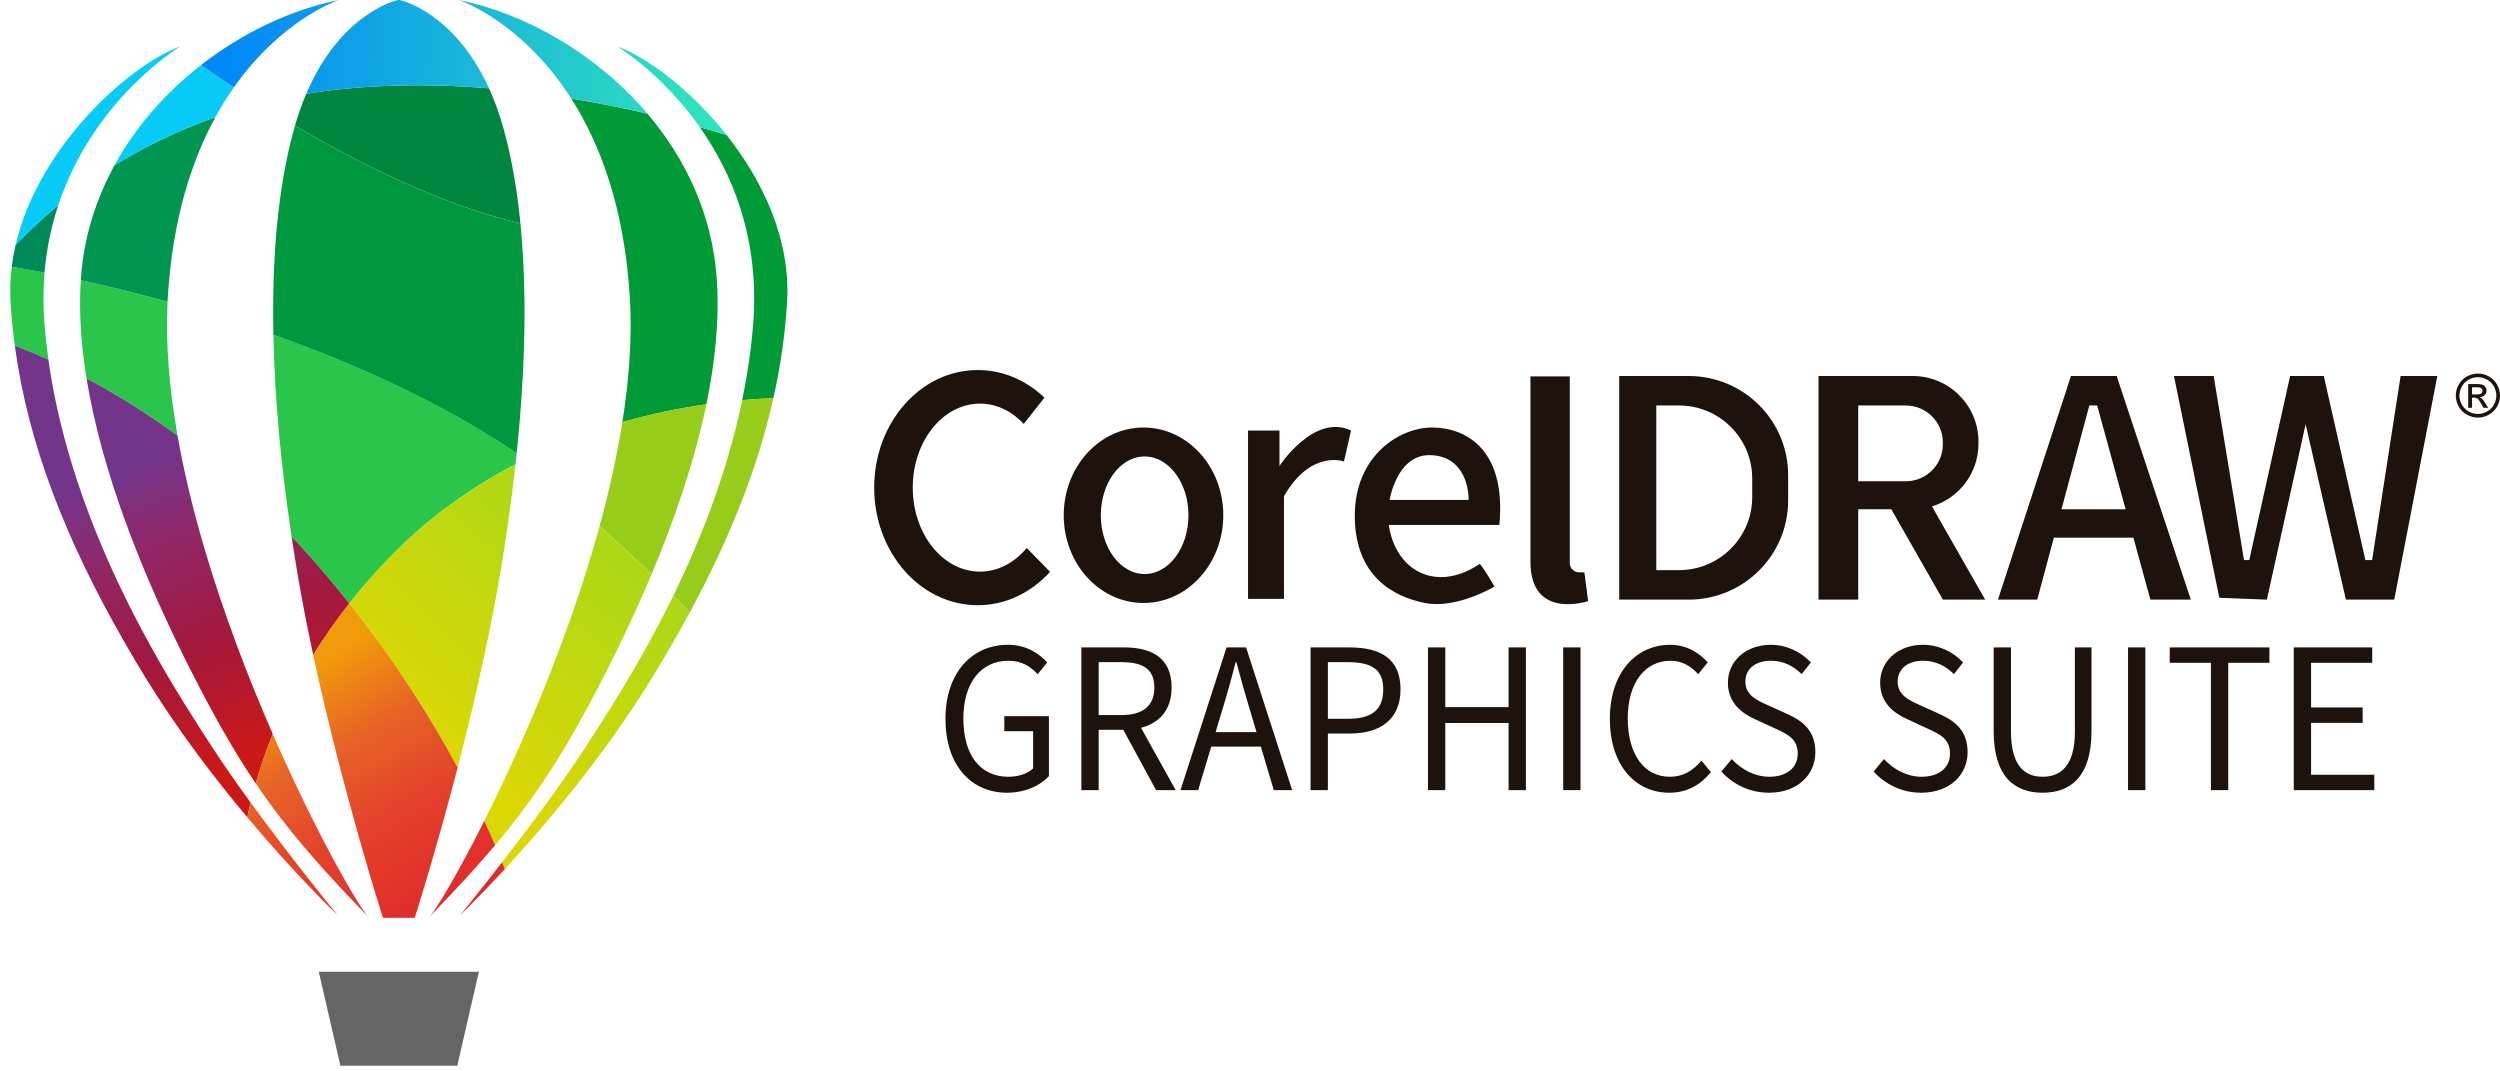 <svg width="147" height="63" viewBox="0 0 147 63" fill="none" xmlns="http://www.w3.org/2000/svg">
<path d="M145.356 23.192H145.629C145.761 23.192 145.85 23.172 145.898 23.133C145.945 23.094 145.969 23.043 145.969 22.979C145.969 22.938 145.958 22.901 145.935 22.868C145.912 22.835 145.88 22.811 145.839 22.795C145.798 22.779 145.723 22.771 145.613 22.771H145.356V23.192ZM145.13 23.977V22.582H145.611C145.775 22.582 145.894 22.595 145.967 22.621C146.041 22.646 146.1 22.691 146.144 22.755C146.187 22.82 146.209 22.888 146.209 22.96C146.209 23.062 146.173 23.15 146.1 23.226C146.026 23.302 145.93 23.344 145.809 23.353C145.858 23.374 145.898 23.398 145.928 23.427C145.984 23.482 146.053 23.574 146.134 23.703L146.305 23.977H146.03L145.905 23.757C145.808 23.584 145.729 23.476 145.67 23.432C145.628 23.4 145.567 23.384 145.488 23.384H145.356V23.977H145.13ZM145.701 22.178C145.517 22.178 145.341 22.225 145.167 22.319C144.994 22.412 144.859 22.545 144.762 22.718C144.664 22.892 144.614 23.073 144.614 23.26C144.614 23.447 144.663 23.626 144.759 23.797C144.855 23.968 144.989 24.102 145.161 24.197C145.334 24.293 145.513 24.34 145.701 24.34C145.888 24.34 146.068 24.293 146.24 24.197C146.412 24.102 146.546 23.968 146.641 23.797C146.737 23.626 146.784 23.447 146.784 23.26C146.784 23.073 146.736 22.892 146.638 22.718C146.542 22.545 146.407 22.412 146.233 22.319C146.059 22.225 145.882 22.178 145.701 22.178ZM145.701 21.964C145.919 21.964 146.132 22.02 146.34 22.131C146.548 22.243 146.71 22.403 146.826 22.611C146.942 22.818 147 23.035 147 23.26C147 23.484 146.943 23.698 146.829 23.905C146.714 24.11 146.553 24.27 146.348 24.384C146.142 24.498 145.926 24.555 145.701 24.555C145.476 24.555 145.26 24.498 145.054 24.384C144.847 24.27 144.687 24.11 144.572 23.905C144.457 23.698 144.4 23.484 144.4 23.26C144.4 23.035 144.458 22.818 144.575 22.611C144.691 22.403 144.853 22.243 145.061 22.131C145.269 22.02 145.482 21.964 145.701 21.964ZM130.495 35.148L133.292 35.258L135.571 24.941L137.939 35.258H140.781L143.314 22.109H141.155L139.481 32.931H139.084L136.64 22.109H134.658L132.257 32.931H131.948L130.164 22.109H127.829L130.495 35.148ZM124.986 29.945L123.315 23.843H122.852L121.216 29.945H124.986ZM125.443 31.613H120.767L119.79 35.258H117.478L121.773 22.109H124.46L128.821 35.258H126.443L125.443 31.613ZM109.263 28.299H112.06C113.263 28.299 114.24 27.326 114.24 26.126V26.016C114.24 24.816 113.263 23.843 112.06 23.843H109.263V28.299ZM114.24 35.258L111.208 29.945H109.263V35.258H106.928V22.109H112.467C114.602 22.109 116.333 23.834 116.333 25.961V26.093C116.333 27.828 115.182 29.294 113.6 29.777L116.729 35.258H114.24ZM103.03 28.134V29.233C103.03 31.603 101.103 33.523 98.725 33.523H97.391V23.843H98.725C101.103 23.843 103.03 25.764 103.03 28.134ZM99.296 22.109H95.21V35.258H99.296C102.525 35.258 105.143 32.648 105.143 29.43V27.937C105.143 24.718 102.525 22.109 99.296 22.109ZM93.162 33.655H92.853C92.55 33.655 92.303 33.41 92.303 33.106V22.131H89.99V33.041C89.99 36.487 93.382 35.345 93.382 35.345L93.162 33.655ZM86.356 29.397H81.709C81.709 29.397 82.127 26.763 84.032 26.763C85.937 26.763 86.356 28.453 86.356 29.397ZM79.661 30.33C79.661 33.853 81.907 35.083 83.779 35.455C85.651 35.829 87.876 34.489 87.876 34.489C87.876 34.489 87.435 33.7 87.017 33.151C86.752 33.326 85.144 34.446 83.493 33.655C81.841 32.865 81.665 30.867 81.665 30.867H88.162C88.58 26.456 86.224 25.138 84.197 25.138C82.281 25.138 79.661 26.807 79.661 30.33ZM79.022 27.136C79.022 27.136 79.198 26.411 79.44 25.314C77.26 24.282 75.233 27.399 75.233 27.399V25.314H73.384V35.214H75.498V29.177C77.084 26.411 79.022 27.136 79.022 27.136ZM69.881 30.297C69.881 32.206 68.727 33.754 67.304 33.754C65.881 33.754 64.728 32.206 64.728 30.297C64.728 28.387 65.881 26.84 67.304 26.84C68.727 26.84 69.881 28.387 69.881 30.297ZM67.238 25.138C64.647 25.138 62.547 27.448 62.547 30.297C62.547 33.145 64.647 35.455 67.238 35.455C69.829 35.455 71.929 33.145 71.929 30.297C71.929 27.448 69.829 25.138 67.238 25.138ZM61.742 33.622C60.645 34.837 59.146 35.587 57.492 35.587C54.129 35.587 51.402 32.491 51.402 28.672C51.402 24.854 54.129 21.758 57.492 21.758C58.985 21.758 60.352 22.368 61.413 23.382L60.197 24.928C59.505 24.185 58.607 23.733 57.624 23.733C55.44 23.733 53.67 25.945 53.67 28.672C53.67 31.4 55.44 33.611 57.624 33.611C58.692 33.611 59.66 33.08 60.371 32.22L61.742 33.622Z" fill="#1E120D"/>
<path d="M55.593 42.27C55.593 39.564 57.145 37.914 59.267 37.914C60.377 37.914 61.107 38.442 61.576 38.95L61.017 39.644C60.612 39.205 60.098 38.853 59.294 38.853C57.682 38.853 56.646 40.152 56.646 42.242C56.646 44.351 57.597 45.674 59.305 45.674C59.879 45.674 60.431 45.493 60.747 45.181V42.995H59.052V42.111H61.676V45.638C61.169 46.191 60.311 46.599 59.259 46.612H59.176C57.082 46.595 55.593 44.982 55.593 42.27ZM65.89 42.619L66.688 42.067L69.13 46.458H67.977L65.89 42.619ZM65.945 42.045C67.19 42.045 67.875 41.516 67.875 40.429C67.875 39.326 67.19 38.934 65.945 38.934H64.602V42.045H65.945ZM63.584 38.067H66.091C67.722 38.067 68.892 38.681 68.892 40.429C68.892 42.105 67.722 42.912 66.091 42.912H64.602V46.458H63.584V38.067ZM70.837 43.05H74.522V43.902H70.837V43.05ZM72.121 38.067H73.27L75.978 46.459H74.899L73.503 41.772C73.216 40.834 72.959 39.913 72.702 38.944H72.653C72.406 39.917 72.149 40.834 71.861 41.772L70.451 46.459H69.413L72.121 38.067ZM79.268 42.264C80.667 42.264 81.334 41.732 81.334 40.538C81.334 39.328 80.625 38.934 79.219 38.934H78.079V42.264H79.268ZM77.06 38.068H79.347C81.14 38.068 82.351 38.7 82.351 40.538C82.351 42.305 81.147 43.13 79.395 43.13H78.079V46.458H77.06V38.068ZM83.964 38.067H84.983V41.581H88.705V38.067H89.724V46.459H88.705V42.514H84.983V46.459H83.964V38.067ZM91.916 38.067H92.935V46.459H91.916V38.067ZM94.659 42.27C94.659 39.564 96.181 37.914 98.212 37.914C99.183 37.914 99.945 38.409 100.412 38.95L99.855 39.644C99.434 39.173 98.905 38.853 98.23 38.853C96.717 38.853 95.712 40.152 95.712 42.242C95.712 44.351 96.672 45.674 98.19 45.674C98.954 45.674 99.534 45.325 100.045 44.731L100.603 45.401C99.981 46.158 99.212 46.599 98.196 46.612H98.117C96.138 46.595 94.659 44.982 94.659 42.27ZM101.215 45.367L101.825 44.633C102.401 45.26 103.201 45.673 104.033 45.673C105.083 45.673 105.706 45.125 105.706 44.309C105.706 43.453 105.127 43.179 104.371 42.833L103.222 42.301C102.475 41.968 101.601 41.375 101.601 40.141C101.601 38.86 102.666 37.914 104.12 37.914C105.069 37.914 105.915 38.345 106.478 38.953L105.938 39.639C105.447 39.154 104.86 38.852 104.12 38.852C103.223 38.852 102.628 39.328 102.628 40.078C102.628 40.886 103.326 41.189 103.954 41.467L105.094 41.984C106.02 42.401 106.743 42.98 106.743 44.228C106.743 45.548 105.706 46.604 104.035 46.612H103.989C102.876 46.604 101.91 46.125 101.215 45.367ZM110.168 45.367L110.777 44.633C111.354 45.26 112.154 45.673 112.987 45.673C114.036 45.673 114.659 45.125 114.659 44.309C114.659 43.453 114.08 43.179 113.324 42.833L112.174 42.301C111.428 41.968 110.553 41.375 110.553 40.141C110.553 38.86 111.619 37.914 113.073 37.914C114.022 37.914 114.868 38.345 115.43 38.953L114.89 39.639C114.4 39.154 113.812 38.852 113.073 38.852C112.176 38.852 111.581 39.328 111.581 40.078C111.581 40.886 112.279 41.189 112.906 41.467L114.047 41.984C114.972 42.401 115.695 42.98 115.695 44.228C115.695 45.548 114.66 46.604 112.987 46.612H112.941C111.829 46.604 110.862 46.125 110.168 45.367ZM117.228 42.994V38.067H118.246V43.023C118.246 45.04 119.06 45.673 120.105 45.673C121.166 45.673 122.003 45.04 122.003 43.023V38.067H122.979V42.994C122.979 45.686 121.739 46.612 120.105 46.612C118.47 46.612 117.228 45.686 117.228 42.994ZM125.128 38.067H126.147V46.459H125.128V38.067ZM130.002 38.971H127.58V38.068H133.442V38.971H131.021V46.458H130.002V38.971ZM134.874 38.067H139.486V38.971H135.892V41.6H138.924V42.504H135.892V45.555H139.609V46.459H134.874V38.067Z" fill="#1E120D"/>
<path d="M2.846 21.146C2.077 20.798 1.412 20.529 0.871 20.326C0.756 19.475 0.674 18.622 0.621 17.768C0.58 17.064 0.605 16.369 0.69 15.685C1.151 15.761 1.804 15.875 2.618 16.033C2.538 17 2.531 18.019 2.618 19.096C2.674 19.783 2.749 20.467 2.846 21.146ZM10.439 25.614C8.496 24.194 6.673 23.093 5.088 22.25C4.767 20.282 4.63 18.332 4.751 16.476C6.217 16.799 7.948 17.215 9.854 17.743C9.727 20.225 9.961 22.894 10.439 25.614ZM30.381 26.649C30.362 26.864 30.337 27.081 30.314 27.298C27.661 28.679 25.021 30.54 22.648 33.049C21.879 33.861 21.18 34.674 20.54 35.485C19.823 34.581 19.056 33.664 18.242 32.743C17.878 32.331 17.513 31.931 17.144 31.543C16.534 27.472 16.146 23.454 16.075 19.69C20.797 21.361 25.895 23.628 30.381 26.649Z" fill="#2AC64B"/>
<path d="M3.424 12.078C3.027 13.278 2.738 14.597 2.617 16.034C1.803 15.877 1.15 15.763 0.688 15.687C0.741 15.258 0.817 14.832 0.915 14.414C1.493 13.794 2.33 12.974 3.424 12.078Z" fill="#008A5A"/>
<path d="M12.665 6.889C11.268 9.442 10.149 12.881 9.867 17.473C9.862 17.562 9.858 17.654 9.853 17.743C7.947 17.215 6.216 16.799 4.751 16.477C4.753 16.415 4.758 16.355 4.762 16.294C4.944 13.887 5.657 11.679 6.734 9.718C8.402 8.692 10.376 7.695 12.665 6.889Z" fill="#009550"/>
<path d="M30.38 26.651C25.895 23.63 20.796 21.363 16.075 19.692C15.983 15.207 16.334 11.085 17.265 7.67C17.29 7.576 17.315 7.482 17.343 7.391C21.088 9.596 25.968 12.056 30.6 13.137C31.004 17.207 30.882 21.833 30.38 26.651Z" fill="#00983E"/>
<path d="M46.28 17.77C46.166 19.664 45.895 21.539 45.473 23.413C44.938 23.433 44.324 23.468 43.641 23.527C43.941 22.083 44.162 20.604 44.283 19.098C44.689 14.031 43.047 10.17 41.146 7.475C41.703 7.633 42.23 7.789 42.723 7.94C44.858 10.636 46.505 14.101 46.28 17.77ZM41.533 23.772C40.045 23.984 38.366 24.316 36.594 24.82C37 22.277 37.176 19.793 37.033 17.475C36.71 12.189 35.275 8.431 33.585 5.791C35.174 6.052 36.68 6.36 38.07 6.685C40.288 9.295 41.856 12.552 42.139 16.296C42.317 18.682 42.061 21.226 41.533 23.772Z" fill="#009A37"/>
<path d="M30.601 13.134C25.968 12.053 21.088 9.594 17.344 7.388C17.541 6.705 17.763 6.083 18.006 5.519C18.692 5.403 19.398 5.307 20.125 5.233C23.051 4.936 25.973 4.964 28.755 5.192C29.082 5.914 29.383 6.735 29.638 7.667C30.091 9.334 30.408 11.169 30.601 13.134Z" fill="#00863F"/>
<path d="M10.6 2.73C10.446 2.824 5.47 5.878 3.424 12.076C2.33 12.972 1.493 13.793 0.916 14.412C2.268 8.565 7.669 3.789 10.6 2.73ZM13.748 5.142C13.375 5.672 13.01 6.253 12.664 6.888C10.375 7.695 8.401 8.692 6.734 9.718C8.009 7.386 9.8 5.4 11.82 3.825C12.299 4.166 12.955 4.618 13.748 5.142Z" fill="#06CBF6"/>
<path d="M42.725 7.938C42.232 7.787 41.704 7.632 41.147 7.474C38.901 4.288 36.297 2.729 36.297 2.729C38.025 3.351 40.614 5.271 42.725 7.938ZM38.071 6.683C36.681 6.358 35.175 6.05 33.586 5.789C30.735 1.328 27.156 0.062 26.981 0.002C30.82 0.768 35.049 3.127 38.071 6.683ZM28.754 5.193C25.973 4.964 23.051 4.937 20.125 5.234C19.398 5.307 18.691 5.403 18.005 5.52C20.06 0.691 23.404 0 23.404 0H23.498C23.498 0 26.69 0.658 28.754 5.193ZM19.921 0.002C19.755 0.059 16.517 1.205 13.749 5.143C12.956 4.619 12.3 4.167 11.82 3.826C14.345 1.861 17.229 0.539 19.921 0.002Z" fill="url(#paint0_linear_8547_7023)"/>
<path d="M23.451 62.666H26.888L28.159 57.137H18.744L20.015 62.666H23.451Z" fill="#666565"/>
<path fill-rule="evenodd" clip-rule="evenodd" d="M10.473 37.915C11.134 39.278 11.765 40.493 12.308 41.508C13.239 43.245 14.124 44.721 15.037 46.065C15.301 45.144 15.63 44.173 16.041 43.167C15.333 41.547 14.622 39.807 13.946 37.995C12.476 34.057 11.171 29.774 10.44 25.614C8.497 24.195 6.674 23.093 5.089 22.25C5.997 27.85 8.384 33.616 10.473 37.915Z" fill="url(#paint1_linear_8547_7023)"/>
<path fill-rule="evenodd" clip-rule="evenodd" d="M7.368 37.845C7.742 38.496 8.131 39.152 8.535 39.812C10.422 42.896 12.601 45.744 14.541 48.057C14.598 47.776 14.665 47.487 14.739 47.193C13.954 46.118 13.188 45.026 12.53 44.013C11.585 42.564 10.219 40.464 8.795 37.879C6.354 33.445 3.75 27.585 2.846 21.146C2.078 20.799 1.413 20.53 0.871 20.326C1.651 26.1 3.866 31.765 7.368 37.845Z" fill="url(#paint2_linear_8547_7023)"/>
<path fill-rule="evenodd" clip-rule="evenodd" d="M17.486 33.691C17.731 35.149 18.018 36.63 18.328 38.093C18.357 38.233 18.387 38.372 18.417 38.511C19.036 37.513 19.74 36.5 20.54 35.486C19.799 34.551 19.033 33.636 18.243 32.742C17.879 32.331 17.513 31.932 17.145 31.543C17.252 32.258 17.364 32.974 17.486 33.691Z" fill="url(#paint3_linear_8547_7023)"/>
<path fill-rule="evenodd" clip-rule="evenodd" d="M43.643 23.525C42.769 27.755 41.229 31.674 39.592 35.024C39.922 35.356 40.246 35.686 40.559 36.013C42.892 31.69 44.55 27.554 45.475 23.41C44.941 23.431 44.326 23.465 43.643 23.525ZM36.596 24.819C36.276 26.838 35.813 28.895 35.255 30.934C36.22 31.801 37.275 32.773 38.312 33.77C39.609 30.682 40.822 27.223 41.536 23.769C40.047 23.982 38.368 24.313 36.596 24.819Z" fill="#97CC1A"/>
<path fill-rule="evenodd" clip-rule="evenodd" d="M22.647 33.051C21.878 33.862 21.179 34.676 20.539 35.488C23.33 39.003 25.406 42.344 26.908 45.139C27.454 43.037 28.02 40.71 28.526 38.326C28.855 36.788 29.157 35.229 29.416 33.694C29.779 31.549 30.081 29.408 30.313 27.301C27.66 28.681 25.021 30.542 22.647 33.051ZM39.59 35.027C39.528 35.155 39.465 35.283 39.402 35.409C37.55 39.135 35.602 42.126 34.372 44.015C32.953 46.194 31.04 48.747 29.524 50.7C29.579 50.844 29.632 50.979 29.682 51.107C32.03 48.559 35.53 44.452 38.367 39.814C39.078 38.65 39.745 37.503 40.365 36.369C40.43 36.251 40.493 36.133 40.557 36.016C40.244 35.689 39.921 35.358 39.59 35.027ZM35.254 30.937L35.18 31.203C33.382 37.677 30.642 43.949 28.474 48.271C28.71 48.785 28.923 49.263 29.111 49.702C31.114 47.327 32.764 44.922 34.595 41.51C35.601 39.632 36.904 37.072 38.147 34.159L38.311 33.772C37.274 32.775 36.218 31.804 35.254 30.937Z" fill="url(#paint4_linear_8547_7023)"/>
<path fill-rule="evenodd" clip-rule="evenodd" d="M25.26 53.901C26.724 52.391 27.976 51.049 29.113 49.698C28.925 49.26 28.712 48.782 28.476 48.268C26.94 51.331 25.687 53.414 25.26 53.901Z" fill="url(#paint5_linear_8547_7023)"/>
<path fill-rule="evenodd" clip-rule="evenodd" d="M27.056 53.813C27.134 53.737 28.171 52.743 29.684 51.104C29.634 50.976 29.581 50.842 29.526 50.697C28.171 52.446 27.136 53.717 27.056 53.813Z" fill="url(#paint6_linear_8547_7023)"/>
<path fill-rule="evenodd" clip-rule="evenodd" d="M18.417 38.512C20.146 46.573 22.517 53.967 22.517 53.967H24.387C24.387 53.967 25.59 50.212 26.909 45.138C25.407 42.343 23.331 39.001 20.54 35.486C19.74 36.501 19.036 37.513 18.417 38.512Z" fill="url(#paint7_linear_8547_7023)"/>
<path fill-rule="evenodd" clip-rule="evenodd" d="M15.037 46.064C16.926 48.862 18.919 51.086 21.643 53.901C21.008 53.177 18.55 48.919 16.041 43.166C15.63 44.172 15.3 45.143 15.037 46.064Z" fill="url(#paint8_linear_8547_7023)"/>
<path fill-rule="evenodd" clip-rule="evenodd" d="M14.541 48.057C17.394 51.46 19.731 53.7 19.85 53.814C19.724 53.659 17.149 50.505 14.739 47.193C14.666 47.488 14.599 47.776 14.541 48.057Z" fill="url(#paint9_linear_8547_7023)"/>
<defs>
<linearGradient id="paint0_linear_8547_7023" x1="13.195" y1="3.568" x2="40.897" y2="4.41" gradientUnits="userSpaceOnUse">
<stop stop-color="#0288F7"/>
<stop offset="1" stop-color="#2EE2BD"/>
</linearGradient>
<linearGradient id="paint1_linear_8547_7023" x1="15.323" y1="44.013" x2="8.548" y2="27.202" gradientUnits="userSpaceOnUse">
<stop stop-color="#CB1918"/>
<stop offset="0.388" stop-color="#A2183D"/>
<stop offset="0.749" stop-color="#902869"/>
<stop offset="1" stop-color="#73358A"/>
</linearGradient>
<linearGradient id="paint2_linear_8547_7023" x1="11.88" y1="45.401" x2="5.104" y2="28.59" gradientUnits="userSpaceOnUse">
<stop stop-color="#CB1918"/>
<stop offset="0.388" stop-color="#A2183D"/>
<stop offset="0.749" stop-color="#902869"/>
<stop offset="1" stop-color="#73358A"/>
</linearGradient>
<linearGradient id="paint3_linear_8547_7023" x1="21.341" y1="41.587" x2="14.565" y2="24.777" gradientUnits="userSpaceOnUse">
<stop stop-color="#CB1918"/>
<stop offset="0.388" stop-color="#A2183D"/>
<stop offset="0.749" stop-color="#902869"/>
<stop offset="1" stop-color="#73358A"/>
</linearGradient>
<linearGradient id="paint4_linear_8547_7023" x1="34.89" y1="31.669" x2="25.037" y2="42.468" gradientUnits="userSpaceOnUse">
<stop stop-color="#ADD816"/>
<stop offset="1" stop-color="#DBD704"/>
</linearGradient>
<linearGradient id="paint5_linear_8547_7023" x1="27.868" y1="52.764" x2="19.491" y2="38.591" gradientUnits="userSpaceOnUse">
<stop stop-color="#E1282B"/>
<stop offset="0.388" stop-color="#E3402A"/>
<stop offset="0.702" stop-color="#E76226"/>
<stop offset="1" stop-color="#F19A0A"/>
</linearGradient>
<linearGradient id="paint6_linear_8547_7023" x1="28.405" y1="52.447" x2="20.029" y2="38.274" gradientUnits="userSpaceOnUse">
<stop stop-color="#E1282B"/>
<stop offset="0.388" stop-color="#E3402A"/>
<stop offset="0.702" stop-color="#E76226"/>
<stop offset="1" stop-color="#F19A0A"/>
</linearGradient>
<linearGradient id="paint7_linear_8547_7023" x1="26.974" y1="53.294" x2="18.597" y2="39.121" gradientUnits="userSpaceOnUse">
<stop stop-color="#E1282B"/>
<stop offset="0.388" stop-color="#E3402A"/>
<stop offset="0.702" stop-color="#E76226"/>
<stop offset="1" stop-color="#F19A0A"/>
</linearGradient>
<linearGradient id="paint8_linear_8547_7023" x1="22.333" y1="56.035" x2="13.957" y2="41.862" gradientUnits="userSpaceOnUse">
<stop stop-color="#E1282B"/>
<stop offset="0.388" stop-color="#E3402A"/>
<stop offset="0.702" stop-color="#E76226"/>
<stop offset="1" stop-color="#F19A0A"/>
</linearGradient>
<linearGradient id="paint9_linear_8547_7023" x1="20.778" y1="56.956" x2="12.402" y2="42.783" gradientUnits="userSpaceOnUse">
<stop stop-color="#E1282B"/>
<stop offset="0.388" stop-color="#E3402A"/>
<stop offset="0.702" stop-color="#E76226"/>
<stop offset="1" stop-color="#F19A0A"/>
</linearGradient>
</defs>
</svg>
